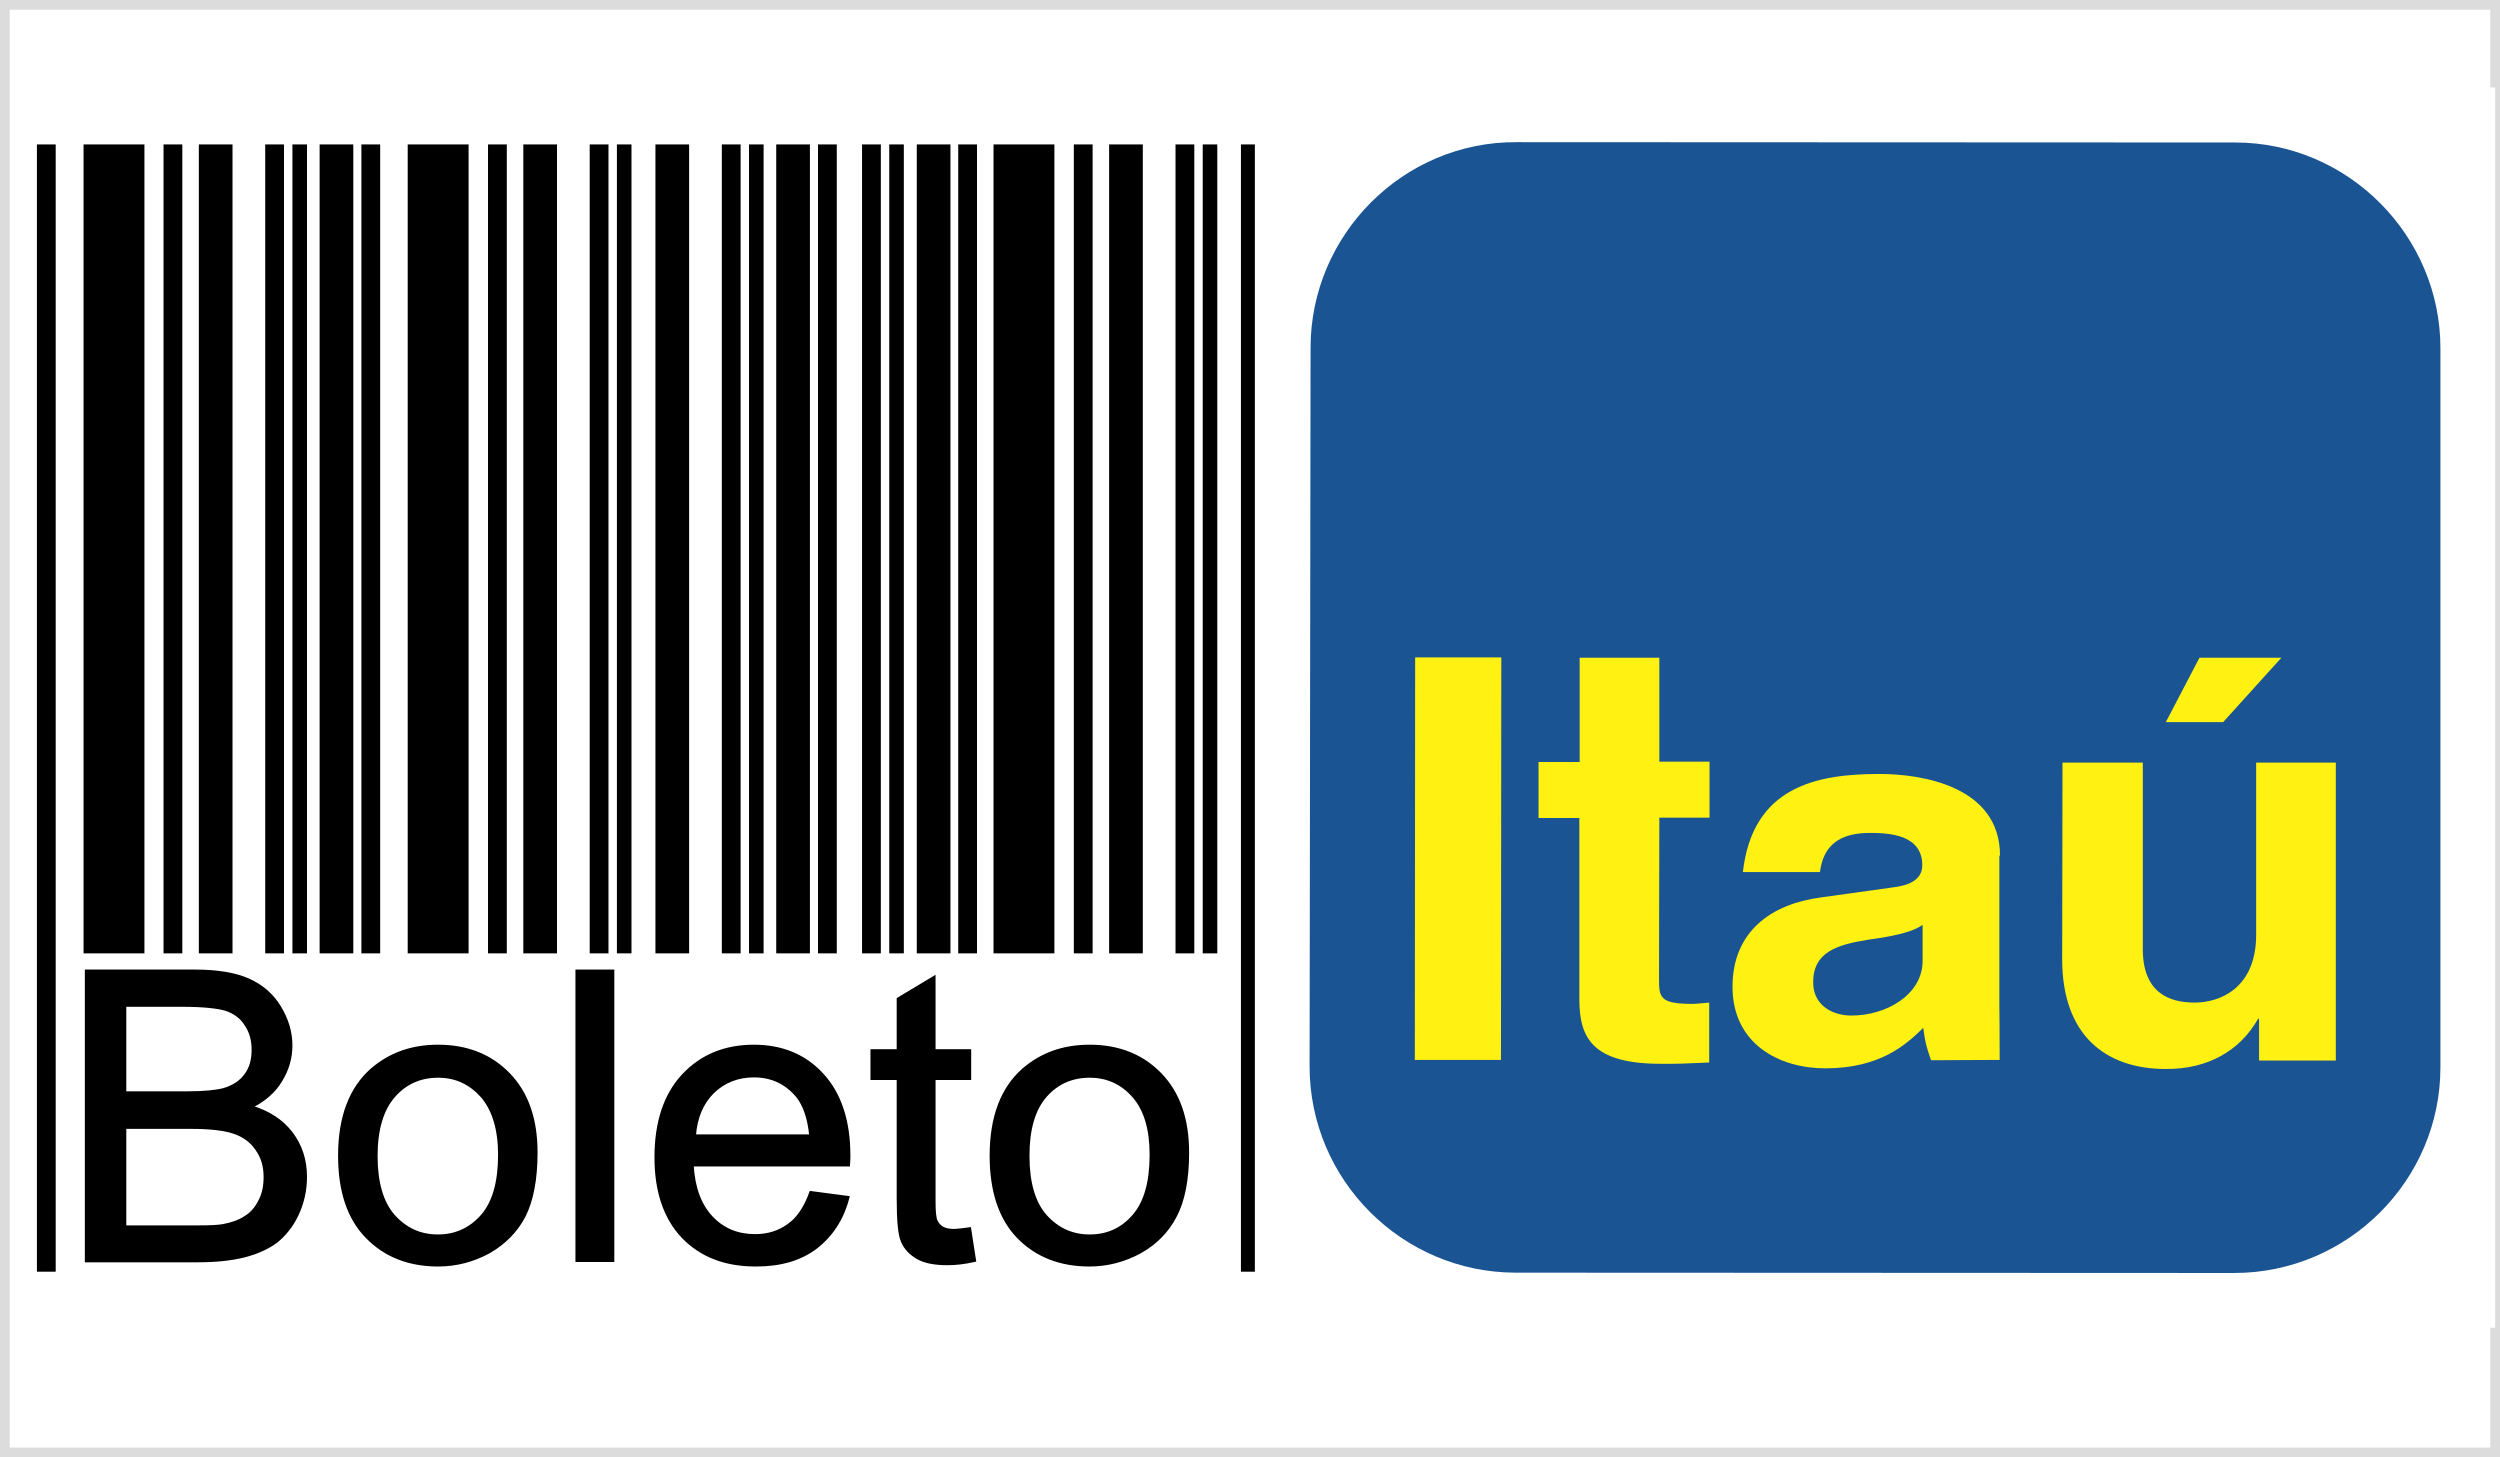 <?xml version="1.0" encoding="utf-8"?>
<!-- Generator: Adobe Illustrator 21.0.0, SVG Export Plug-In . SVG Version: 6.00 Build 0)  -->
<svg version="1.1" id="Layer_1" xmlns="http://www.w3.org/2000/svg" xmlns:xlink="http://www.w3.org/1999/xlink" x="0px" y="0px"
	 viewBox="0 0 772 450" style="enable-background:new 0 0 772 450;" xml:space="preserve">
<rect x="0" y="0" width="772" height="450" fill="#808080" stroke="none"/>
<style type="text/css">
	.st0{fill:#FFFFFF;}
	.st1{fill:#DCDCDC;}
	.st2{clip-path:url(#SVGID_2_);}
	.st3{clip-path:url(#SVGID_4_);fill:none;stroke:#000000;stroke-miterlimit:10;}
	.st4{clip-path:url(#SVGID_6_);}
	.st5{clip-path:url(#SVGID_8_);fill:none;stroke:#000000;stroke-miterlimit:10;}
	.st6{clip-path:url(#SVGID_10_);}
	.st7{clip-path:url(#SVGID_12_);fill:none;stroke:#000000;stroke-miterlimit:10;}
	.st8{clip-path:url(#SVGID_14_);}
	.st9{clip-path:url(#SVGID_16_);fill:none;stroke:#000000;stroke-miterlimit:10;}
	.st10{clip-path:url(#SVGID_18_);}
	.st11{clip-path:url(#SVGID_20_);fill:none;stroke:#000000;stroke-miterlimit:10;}
	.st12{clip-path:url(#SVGID_22_);}
	.st13{clip-path:url(#SVGID_24_);fill:none;stroke:#000000;stroke-miterlimit:10;}
	.st14{fill:#1A5493;}
	.st15{fill:#FFF212;}
</style>
<g>
	<rect x="1.5" y="1.5" class="st0" width="769" height="447"/>
	<path class="st1" d="M769,3v444H3V3H769 M772,0H0v450h772V0L772,0z"/>
</g>
<g>
	<rect x="25.8" y="44.6" width="18.8" height="348.1"/>
	<rect x="50.5" y="44.6" width="5.8" height="348.1"/>
	<rect x="61.4" y="44.6" width="10.4" height="348.1"/>
	<rect x="81.9" y="44.6" width="5.8" height="348.1"/>
	<rect x="90.3" y="44.6" width="4.5" height="348.1"/>
	<rect x="11.4" y="44.6" width="5.8" height="348.1"/>
	<rect x="125.9" y="44.6" width="18.8" height="348.1"/>
	<rect x="150.7" y="44.6" width="5.8" height="348.1"/>
	<rect x="161.6" y="44.6" width="10.4" height="348.1"/>
	<rect x="182.1" y="44.6" width="5.8" height="348.1"/>
	<rect x="190.5" y="44.6" width="4.5" height="348.1"/>
	<rect x="111.6" y="44.6" width="5.8" height="348.1"/>
	<rect x="98.7" y="44.6" width="10.4" height="348.1"/>
	<rect x="202.4" y="44.6" width="10.4" height="348.1"/>
	<rect x="222.9" y="44.6" width="5.8" height="348.1"/>
	<rect x="231.3" y="44.6" width="4.5" height="348.1"/>
	<rect x="252.6" y="44.6" width="5.8" height="348.1"/>
	<rect x="239.7" y="44.6" width="10.4" height="348.1"/>
	<rect x="266.2" y="44.6" width="5.8" height="348.1"/>
	<rect x="274.6" y="44.6" width="4.5" height="348.1"/>
	<rect x="295.9" y="44.6" width="5.8" height="348.1"/>
	<rect x="283.1" y="44.6" width="10.4" height="348.1"/>
	<rect x="306.8" y="44.6" width="18.8" height="348.1"/>
	<rect x="331.6" y="44.6" width="5.8" height="348.1"/>
	<rect x="342.5" y="44.6" width="10.4" height="348.1"/>
	<rect x="363" y="44.6" width="5.8" height="348.1"/>
	<rect x="371.4" y="44.6" width="4.5" height="348.1"/>
	<rect x="383.2" y="44.6" width="10.4" height="348.1"/>
	<rect x="19.9" y="294.4" class="st0" width="360.7" height="98.7"/>
	<g>
		<g>
			<g>
				<g>
					<g>
						<g>
							<defs>
								<rect id="SVGID_1_" x="-1.4" y="216.5" width="395.1" height="176.6"/>
							</defs>
							<clipPath id="SVGID_2_">
								<use xlink:href="#SVGID_1_"  style="overflow:visible;"/>
							</clipPath>
							<path class="st2" d="M26.7,389.3v-89.4h33.5c6.8,0,12.3,0.9,16.4,2.7c4.1,1.8,7.4,4.6,9.7,8.4s3.5,7.7,3.5,11.8
								c0,3.8-1,7.4-3.1,10.8c-2,3.4-5.1,6.1-9.3,8.2c5.4,1.6,9.6,4.3,12.5,8.1c2.9,3.8,4.4,8.3,4.4,13.5c0,4.2-0.9,8.1-2.6,11.7
								s-4,6.3-6.5,8.3c-2.6,1.9-5.9,3.4-9.8,4.4c-4,1-8.7,1.5-14.4,1.5H26.7L26.7,389.3z M38.5,337.5h19.3c5.3,0,9-0.4,11.3-1
								c3-0.9,5.3-2.4,6.8-4.5c1.6-2.1,2.3-4.7,2.3-7.8c0-3-0.7-5.6-2.2-7.8c-1.4-2.3-3.5-3.8-6.1-4.7c-2.6-0.8-7.2-1.3-13.6-1.3
								H38.5V337.5L38.5,337.5z M38.5,378.9h22.3c3.8,0,6.5-0.1,8.1-0.4c2.7-0.5,5-1.3,6.8-2.5c1.9-1.1,3.4-2.8,4.5-5
								c1.2-2.2,1.7-4.7,1.7-7.5c0-3.4-0.8-6.2-2.6-8.7c-1.7-2.5-4.1-4.2-7.1-5.2s-7.4-1.5-13.1-1.5H38.5V378.9L38.5,378.9z"/>
						</g>
					</g>
				</g>
			</g>
		</g>
		<g>
			<g>
				<g>
					<g>
						<g>
							<defs>
								<rect id="SVGID_3_" x="-1.4" y="216.5" width="395.1" height="176.6"/>
							</defs>
							<clipPath id="SVGID_4_">
								<use xlink:href="#SVGID_3_"  style="overflow:visible;"/>
							</clipPath>
							<path class="st3" d="M26.7,389.3v-89.4h33.5c6.8,0,12.3,0.9,16.4,2.7c4.1,1.8,7.4,4.6,9.7,8.4s3.5,7.7,3.5,11.8
								c0,3.8-1,7.4-3.1,10.8c-2,3.4-5.1,6.1-9.3,8.2c5.4,1.6,9.6,4.3,12.5,8.1c2.9,3.8,4.4,8.3,4.4,13.5c0,4.2-0.9,8.1-2.6,11.7
								s-4,6.3-6.5,8.3c-2.6,1.9-5.9,3.4-9.8,4.4c-4,1-8.7,1.5-14.4,1.5H26.7L26.7,389.3z M38.5,337.5h19.3c5.3,0,9-0.4,11.3-1
								c3-0.9,5.3-2.4,6.8-4.5c1.6-2.1,2.3-4.7,2.3-7.8c0-3-0.7-5.6-2.2-7.8c-1.4-2.3-3.5-3.8-6.1-4.7c-2.6-0.8-7.2-1.3-13.6-1.3
								H38.5V337.5L38.5,337.5z M38.5,378.9h22.3c3.8,0,6.5-0.1,8.1-0.4c2.7-0.5,5-1.3,6.8-2.5c1.9-1.1,3.4-2.8,4.5-5
								c1.2-2.2,1.7-4.7,1.7-7.5c0-3.4-0.8-6.2-2.6-8.7c-1.7-2.5-4.1-4.2-7.1-5.2s-7.4-1.5-13.1-1.5H38.5V378.9L38.5,378.9z"/>
						</g>
					</g>
				</g>
			</g>
		</g>
		<g>
			<g>
				<g>
					<g>
						<g>
							<defs>
								<rect id="SVGID_5_" x="-1.4" y="216.5" width="395.1" height="176.6"/>
							</defs>
							<clipPath id="SVGID_6_">
								<use xlink:href="#SVGID_5_"  style="overflow:visible;"/>
							</clipPath>
							<path class="st4" d="M104.9,356.9c0-12,3.4-20.8,10-26.6c5.6-4.8,12.3-7.2,20.4-7.2c8.9,0,16.2,2.9,21.8,8.7
								s8.4,13.8,8.4,24.1c0,8.3-1.3,14.9-3.7,19.6c-2.5,4.8-6.2,8.4-10.9,11.1c-4.8,2.6-10,4-15.6,4c-9,0-16.4-2.9-22-8.7
								C107.7,376.2,104.9,367.8,104.9,356.9 M116.1,356.9c0,8.3,1.8,14.5,5.4,18.6c3.7,4.1,8.2,6.2,13.7,6.2c5.4,0,10-2,13.7-6.2
								c3.6-4.1,5.4-10.4,5.4-18.9c0-8-1.9-14-5.4-18.1c-3.7-4.1-8.1-6.2-13.6-6.2s-10.1,2-13.7,6.1
								C118,342.5,116.1,348.7,116.1,356.9"/>
						</g>
					</g>
				</g>
			</g>
		</g>
		<g>
			<g>
				<g>
					<g>
						<g>
							<defs>
								<rect id="SVGID_7_" x="-1.4" y="216.5" width="395.1" height="176.6"/>
							</defs>
							<clipPath id="SVGID_8_">
								<use xlink:href="#SVGID_7_"  style="overflow:visible;"/>
							</clipPath>
							<path class="st5" d="M104.9,356.9c0-12,3.4-20.8,10-26.6c5.6-4.8,12.3-7.2,20.4-7.2c8.9,0,16.2,2.9,21.8,8.7
								s8.4,13.8,8.4,24.1c0,8.3-1.3,14.9-3.7,19.6c-2.5,4.8-6.2,8.4-10.9,11.1c-4.8,2.6-10,4-15.6,4c-9,0-16.4-2.9-22-8.7
								C107.7,376.2,104.9,367.8,104.9,356.9z M116.1,356.9c0,8.3,1.8,14.5,5.4,18.6c3.7,4.1,8.2,6.2,13.7,6.2c5.4,0,10-2,13.7-6.2
								c3.6-4.1,5.4-10.4,5.4-18.9c0-8-1.9-14-5.4-18.1c-3.7-4.1-8.1-6.2-13.6-6.2s-10.1,2-13.7,6.1
								C118,342.5,116.1,348.7,116.1,356.9z"/>
						</g>
					</g>
				</g>
			</g>
		</g>
		<g>
			<g>
				<g>
					<g>
						<g>
							<defs>
								<rect id="SVGID_9_" x="-1.4" y="216.5" width="395.1" height="176.6"/>
							</defs>
							<clipPath id="SVGID_10_">
								<use xlink:href="#SVGID_9_"  style="overflow:visible;"/>
							</clipPath>
							<rect x="178.2" y="299.9" class="st6" width="11" height="89.3"/>
						</g>
					</g>
				</g>
			</g>
		</g>
		<g>
			<g>
				<g>
					<g>
						<g>
							<defs>
								<rect id="SVGID_11_" x="-1.4" y="216.5" width="395.1" height="176.6"/>
							</defs>
							<clipPath id="SVGID_12_">
								<use xlink:href="#SVGID_11_"  style="overflow:visible;"/>
							</clipPath>
							<rect x="178.2" y="299.9" class="st7" width="11" height="89.3"/>
						</g>
					</g>
				</g>
			</g>
		</g>
		<g>
			<g>
				<g>
					<g>
						<g>
							<defs>
								<rect id="SVGID_13_" x="-1.4" y="216.5" width="395.1" height="176.6"/>
							</defs>
							<clipPath id="SVGID_14_">
								<use xlink:href="#SVGID_13_"  style="overflow:visible;"/>
							</clipPath>
							<path class="st8" d="M250.4,368.3l11.4,1.5c-1.7,6.6-5.1,11.7-9.9,15.4c-4.9,3.7-11,5.4-18.5,5.4c-9.5,0-16.9-2.9-22.5-8.7
								c-5.5-5.8-8.3-14-8.3-24.5c0-10.8,2.8-19.3,8.4-25.3c5.6-6,12.9-9,21.8-9c8.6,0,15.7,2.9,21.1,8.8c5.4,5.9,8.2,14.2,8.2,24.9
								c0,0.7,0,1.6-0.1,2.9h-48.3c0.4,7.1,2.4,12.5,6,16.3s8.1,5.6,13.5,5.6c4,0,7.4-1.1,10.3-3.2
								C246.4,376.4,248.7,373,250.4,368.3 M214.4,350.8h36c-0.5-5.4-1.9-9.5-4.1-12.3c-3.5-4.2-8-6.3-13.5-6.3c-5,0-9.3,1.7-12.7,5
								C216.7,340.6,214.8,345.1,214.4,350.8"/>
						</g>
					</g>
				</g>
			</g>
		</g>
		<g>
			<g>
				<g>
					<g>
						<g>
							<defs>
								<rect id="SVGID_15_" x="-1.4" y="216.5" width="395.1" height="176.6"/>
							</defs>
							<clipPath id="SVGID_16_">
								<use xlink:href="#SVGID_15_"  style="overflow:visible;"/>
							</clipPath>
							<path class="st9" d="M250.4,368.3l11.4,1.5c-1.7,6.6-5.1,11.7-9.9,15.4c-4.9,3.7-11,5.4-18.5,5.4c-9.5,0-16.9-2.9-22.5-8.7
								c-5.5-5.8-8.3-14-8.3-24.5c0-10.8,2.8-19.3,8.4-25.3c5.6-6,12.9-9,21.8-9c8.6,0,15.7,2.9,21.1,8.8c5.4,5.9,8.2,14.2,8.2,24.9
								c0,0.7,0,1.6-0.1,2.9h-48.3c0.4,7.1,2.4,12.5,6,16.3s8.1,5.6,13.5,5.6c4,0,7.4-1.1,10.3-3.2
								C246.4,376.4,248.7,373,250.4,368.3z M214.4,350.8h36c-0.5-5.4-1.9-9.5-4.1-12.3c-3.5-4.2-8-6.3-13.5-6.3
								c-5,0-9.3,1.7-12.7,5C216.7,340.6,214.8,345.1,214.4,350.8z"/>
						</g>
					</g>
				</g>
			</g>
		</g>
		<g>
			<g>
				<g>
					<g>
						<g>
							<defs>
								<rect id="SVGID_17_" x="-1.4" y="216.5" width="395.1" height="176.6"/>
							</defs>
							<clipPath id="SVGID_18_">
								<use xlink:href="#SVGID_17_"  style="overflow:visible;"/>
							</clipPath>
							<path class="st10" d="M299.4,379.5l1.5,9.7c-3.1,0.7-5.9,1-8.3,1c-4,0-7.1-0.6-9.3-1.9c-2.2-1.3-3.7-2.9-4.6-5
								c-0.9-2-1.3-6.4-1.3-13V333h-8.1v-8.5h8.1v-16l11-6.6v22.6h11v8.5h-11v38c0,3.1,0.2,5.1,0.6,6s1,1.6,1.9,2.2
								c0.9,0.5,2.1,0.8,3.8,0.8C295.8,379.9,297.4,379.8,299.4,379.5"/>
						</g>
					</g>
				</g>
			</g>
		</g>
		<g>
			<g>
				<g>
					<g>
						<g>
							<defs>
								<rect id="SVGID_19_" x="-1.4" y="216.5" width="395.1" height="176.6"/>
							</defs>
							<clipPath id="SVGID_20_">
								<use xlink:href="#SVGID_19_"  style="overflow:visible;"/>
							</clipPath>
							<path class="st11" d="M299.4,379.5l1.5,9.7c-3.1,0.7-5.9,1-8.3,1c-4,0-7.1-0.6-9.3-1.9c-2.2-1.3-3.7-2.9-4.6-5
								c-0.9-2-1.3-6.4-1.3-13V333h-8.1v-8.5h8.1v-16l11-6.6v22.6h11v8.5h-11v38c0,3.1,0.2,5.1,0.6,6s1,1.6,1.9,2.2
								c0.9,0.5,2.1,0.8,3.8,0.8C295.8,379.9,297.4,379.8,299.4,379.5z"/>
						</g>
					</g>
				</g>
			</g>
		</g>
		<g>
			<g>
				<g>
					<g>
						<g>
							<defs>
								<rect id="SVGID_21_" x="-1.4" y="216.5" width="395.1" height="176.6"/>
							</defs>
							<clipPath id="SVGID_22_">
								<use xlink:href="#SVGID_21_"  style="overflow:visible;"/>
							</clipPath>
							<path class="st12" d="M306.1,356.9c0-12,3.4-20.8,10-26.6c5.6-4.8,12.3-7.2,20.4-7.2c8.9,0,16.2,2.9,21.8,8.7
								s8.4,13.8,8.4,24.1c0,8.3-1.3,14.9-3.8,19.6c-2.5,4.8-6.1,8.4-10.9,11.1c-4.8,2.6-10,4-15.6,4c-9,0-16.4-2.9-22-8.7
								C308.9,376.2,306.1,367.8,306.1,356.9 M317.4,356.9c0,8.3,1.8,14.5,5.4,18.6c3.7,4.1,8.2,6.2,13.7,6.2c5.4,0,10-2,13.6-6.2
								c3.6-4.1,5.4-10.4,5.4-18.9c0-8-1.8-14-5.4-18.1s-8.1-6.2-13.6-6.2s-10.1,2-13.7,6.1C319.2,342.5,317.4,348.7,317.4,356.9"/>
						</g>
					</g>
				</g>
			</g>
		</g>
		<g>
			<g>
				<g>
					<g>
						<g>
							<defs>
								<rect id="SVGID_23_" x="-1.4" y="216.5" width="395.1" height="176.6"/>
							</defs>
							<clipPath id="SVGID_24_">
								<use xlink:href="#SVGID_23_"  style="overflow:visible;"/>
							</clipPath>
							<path class="st13" d="M306.1,356.9c0-12,3.4-20.8,10-26.6c5.6-4.8,12.3-7.2,20.4-7.2c8.9,0,16.2,2.9,21.8,8.7
								s8.4,13.8,8.4,24.1c0,8.3-1.3,14.9-3.8,19.6c-2.5,4.8-6.1,8.4-10.9,11.1c-4.8,2.6-10,4-15.6,4c-9,0-16.4-2.9-22-8.7
								C308.9,376.2,306.1,367.8,306.1,356.9z M317.4,356.9c0,8.3,1.8,14.5,5.4,18.6c3.7,4.1,8.2,6.2,13.7,6.2c5.4,0,10-2,13.6-6.2
								c3.6-4.1,5.4-10.4,5.4-18.9c0-8-1.8-14-5.4-18.1s-8.1-6.2-13.6-6.2s-10.1,2-13.7,6.1C319.2,342.5,317.4,348.7,317.4,356.9z"
								/>
						</g>
					</g>
				</g>
			</g>
		</g>
	</g>
</g>
<g>
	<polygon class="st0" points="387.5,27 770.5,27 770.5,410 387.5,410 	"/>
	<path class="st14" d="M468.3,43.9L690.2,44c34.9,0,63.5,28.8,63.4,63.7v221.9c0,34.9-28.6,63.5-63.7,63.5l-222-0.1
		c-34.9-0.1-63.5-28.6-63.5-63.7l0.3-221.9C404.7,72.5,433.3,43.7,468.3,43.9L468.3,43.9z"/>
	<path class="st15" d="M704.5,203.1h-25.3L668.8,223h17.7L704.5,203.1L704.5,203.1z M721.3,235.5h-24.6v53.2c0,16.3-11,20.9-19,20.9
		c-7.7,0-16.2-2.9-16-17v-57.1h-24.8l-0.1,60.7c0,23.5,13.4,33.9,32,33.9c12.9,0.1,22.9-5.6,28.5-15.5h0.3v12.9h23.7L721.3,235.5
		L721.3,235.5z"/>
	<path class="st15" d="M512.4,203.1h-24.6v32.2h-12.7v17.3h12.6v55.9c0,11.9,3.9,20,25.2,20h3.3c3.9,0,7.9-0.3,11.6-0.4v-18.5
		c-1.7,0.1-3.6,0.4-5.2,0.4c-10,0-10.3-2-10.3-7.6l0.1-49.9h15.5v-17.3h-15.5L512.4,203.1L512.4,203.1z"/>
	<polygon class="st15" points="463.6,203 437,203 436.9,327.3 463.5,327.3 	"/>
	<g>
		<path class="st15" d="M617.4,264.2h0.2c0-21.3-23.9-25.2-37.2-25.2c-19.3,0-39.2,3.8-42.2,30.3H562c0.7-5.1,3-12.1,15.3-12.1
			c6.3,0,16.3,0.6,16.3,10c0,4.9-4.9,6.3-8.9,6.8l-22.2,3.1c-15.7,2-27.5,10.7-27.5,27.6c0,17.8,14.6,25.2,28.6,25.2
			c16.9,0,24.9-7.2,30.3-12.5c0.6,4.7,1,5.9,2.4,10l21.2-0.1c0-9.6-0.1-16.5-0.1-16.6V264.2z M593.7,296.7c0,10.5-11.3,17-22.2,16.9
			c-4.7,0-11.6-2.5-11.6-10.3c0-9.4,7.6-11.6,16.9-13.1c10.2-1.4,14.3-2.8,16.9-4.6V296.7z"/>
	</g>
</g>
</svg>
